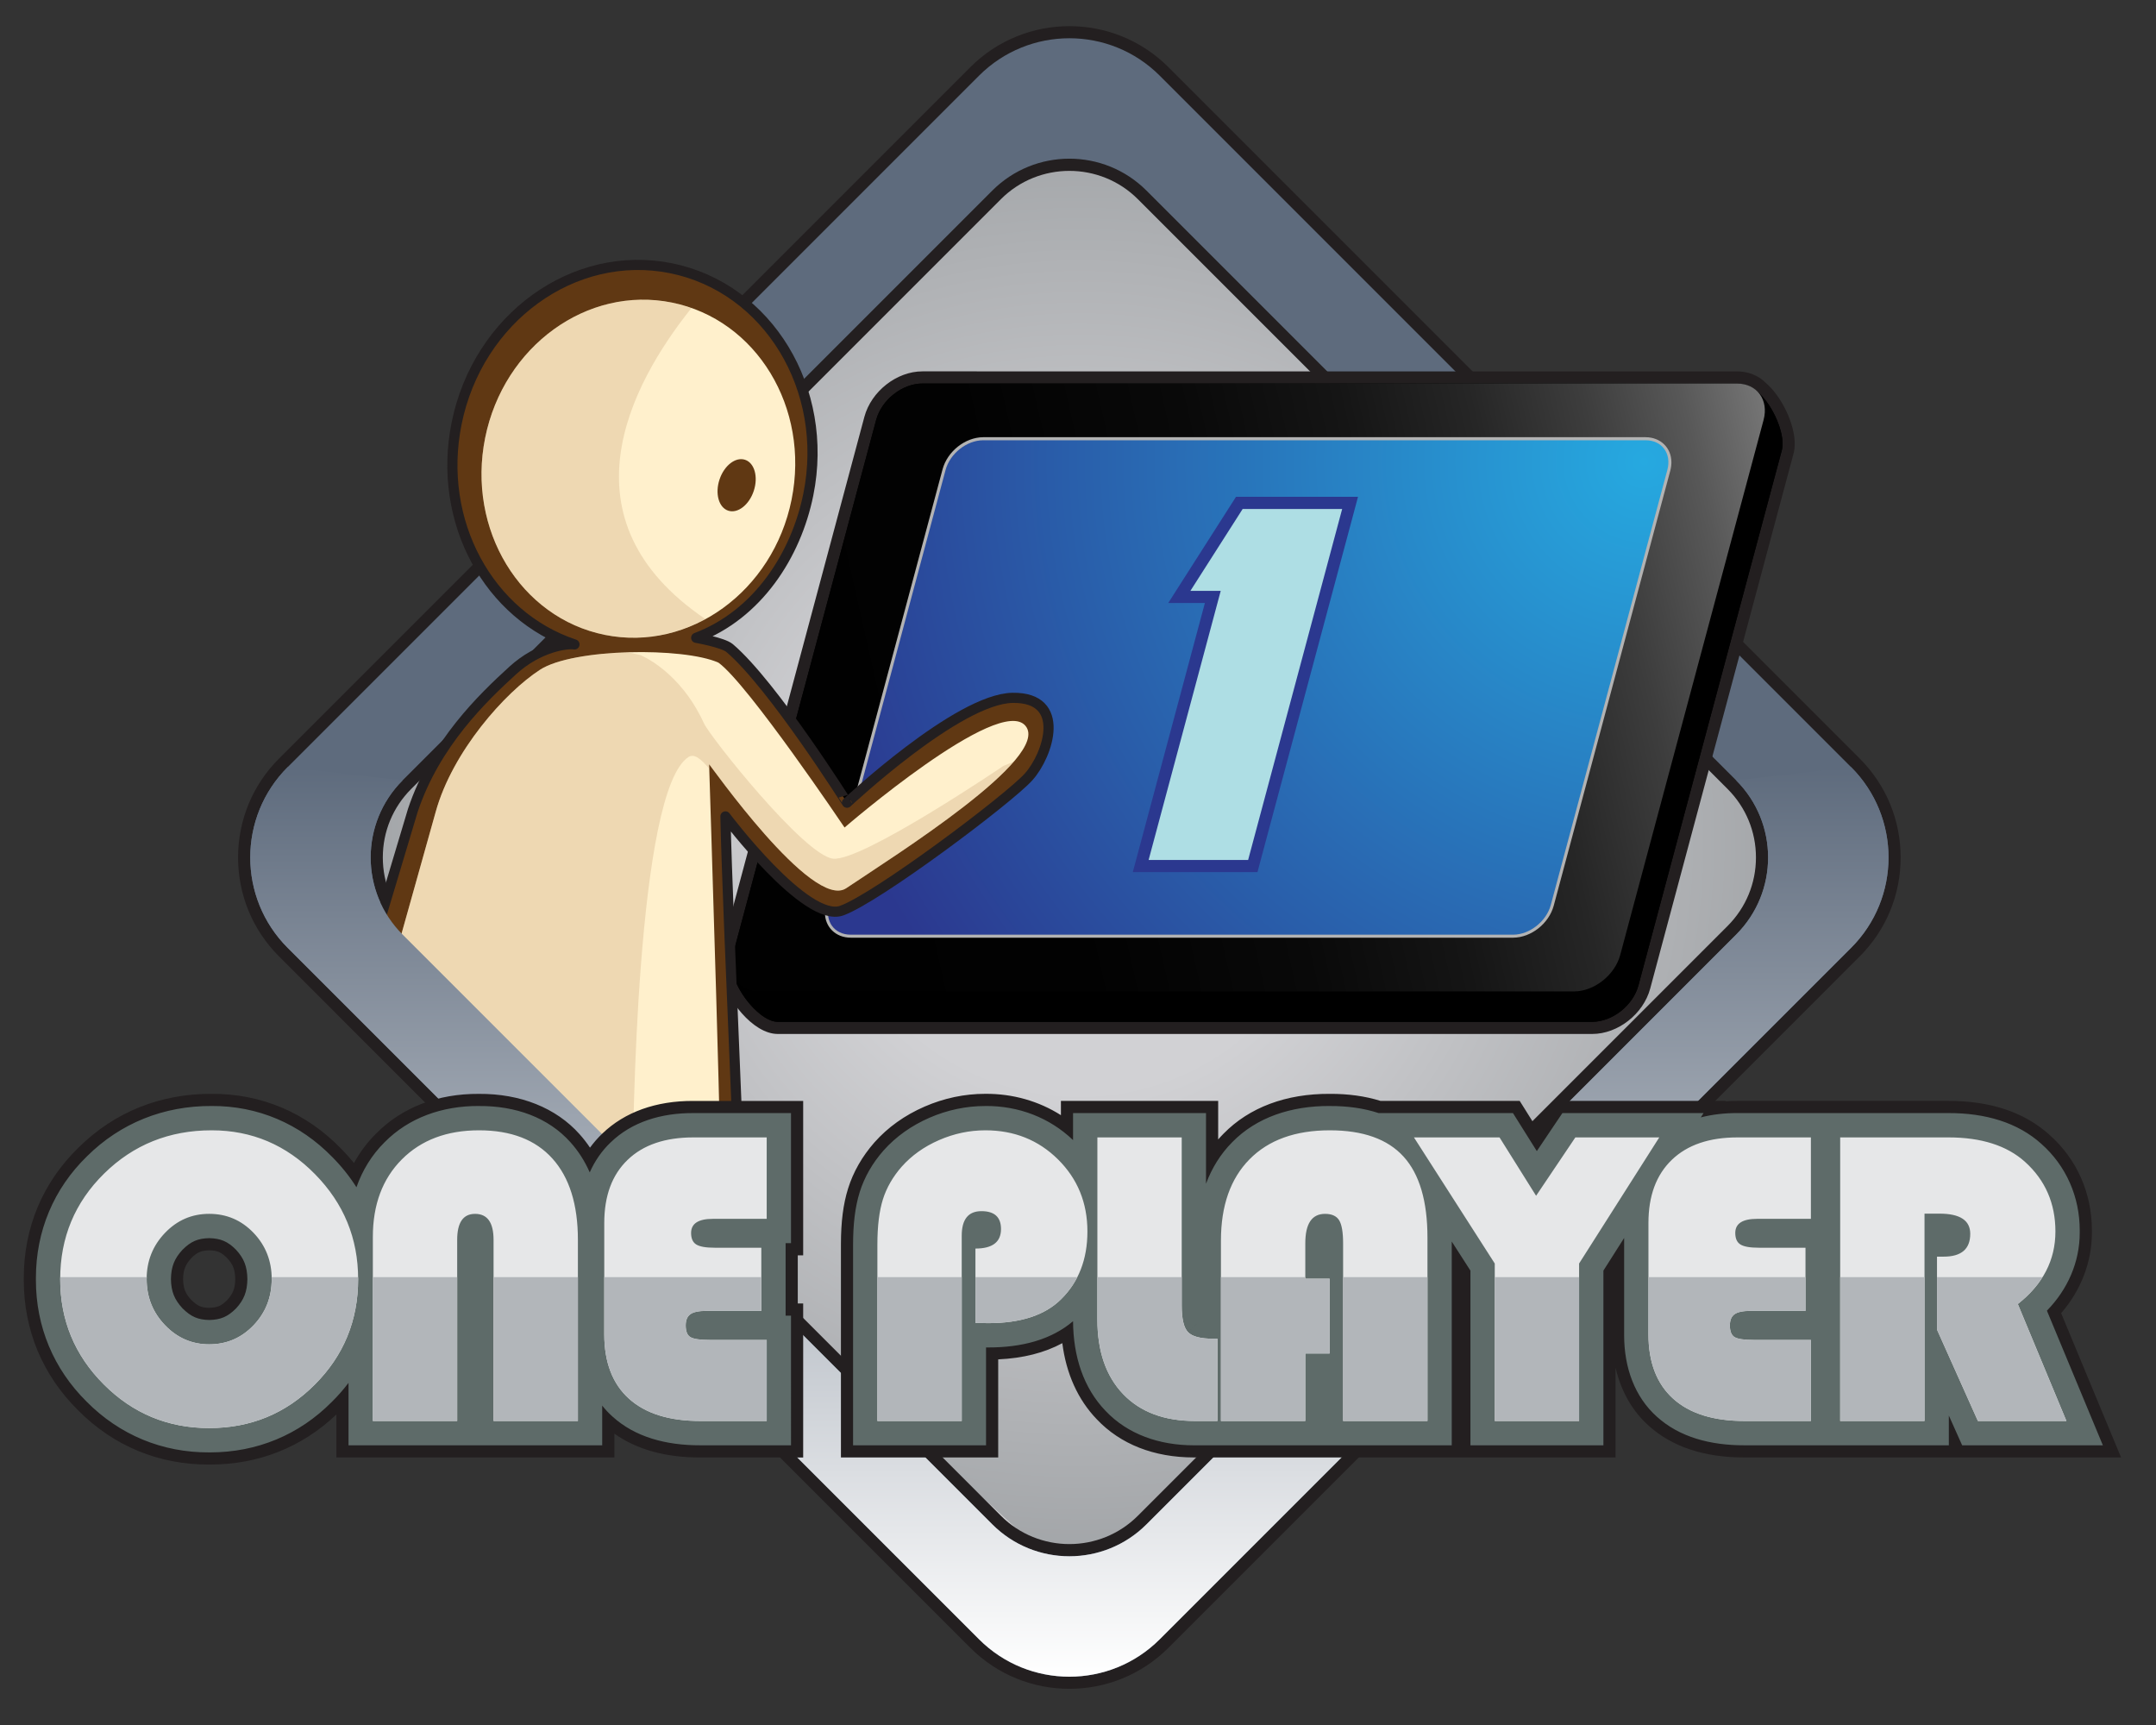 <?xml version="1.0" encoding="utf-8"?>
<!-- Generator: Adobe Illustrator 16.0.0, SVG Export Plug-In . SVG Version: 6.00 Build 0)  -->
<!DOCTYPE svg PUBLIC "-//W3C//DTD SVG 1.1//EN" "http://www.w3.org/Graphics/SVG/1.1/DTD/svg11.dtd">
<svg version="1.1" id="Layer_1" xmlns="http://www.w3.org/2000/svg" xmlns:xlink="http://www.w3.org/1999/xlink" x="0px" y="0px"
	 width="212.5px" height="170px" viewBox="0 0 212.5 170" enable-background="new 0 0 212.5 170" xml:space="preserve">
<rect x="0" y="0" width="212.5" height="170" fill="#333333" stroke="none"/>
<g>
	<g>
		<radialGradient id="SVGID_1_" cx="106.394" cy="83.022" r="74.516" gradientUnits="userSpaceOnUse">
			<stop  offset="0.33" style="stop-color:#D1D1D4"/>
			<stop  offset="1" style="stop-color:#9EA1A4"/>
		</radialGradient>
		<polygon fill="url(#SVGID_1_)" stroke="#D1D1D4" stroke-width="0.75" points="107.293,9.183 181.58,81.075 181.279,90.66 
			171.396,95.452 106.393,156.86 32.395,88.875 31.208,80.775 37.797,73.286 100.703,10.981 		"/>
		<g>
			<g>
				<path fill="#5E6B7D" d="M24.063,84.504c0-3.525,1.373-6.837,3.867-9.33L96.07,7.036c5.144-5.146,13.517-5.146,18.662,0
					l68.137,68.138c2.494,2.493,3.867,5.805,3.867,9.33c0,3.526-1.373,6.838-3.867,9.33l-68.137,68.142
					c-5.147,5.143-13.518,5.143-18.662,0L27.93,93.834C25.436,91.342,24.063,88.03,24.063,84.504L24.063,84.504z M173.667,84.504
					c0-2.709-1.056-5.257-2.971-7.175l-58.121-58.123c-3.956-3.955-10.393-3.955-14.35,0L40.102,77.329
					c-1.915,1.917-2.971,4.465-2.971,7.175c0,2.71,1.056,5.259,2.971,7.173l58.123,58.126c3.957,3.954,10.394,3.954,14.35,0
					l58.121-58.126C172.611,89.763,173.667,87.214,173.667,84.504L173.667,84.504z"/>
			</g>
			<g>
				<path fill="#231F20" d="M186.136,84.505c0,3.224-1.23,6.448-3.69,8.907l-68.139,68.139c-4.918,4.918-12.894,4.921-17.814,0
					L28.354,93.412c-2.46-2.459-3.689-5.684-3.689-8.907c0-3.223,1.229-6.447,3.689-8.906l68.139-68.14
					c4.92-4.918,12.896-4.918,17.814,0l68.139,68.14C184.905,78.058,186.136,81.282,186.136,84.505z M36.533,84.504
					c0,2.75,1.05,5.499,3.147,7.598l58.123,58.124c4.196,4.195,10.998,4.195,15.195,0l58.122-58.124
					c2.1-2.099,3.147-4.848,3.147-7.598c0-2.75-1.048-5.499-3.147-7.598l-58.122-58.124c-4.197-4.193-10.999-4.193-15.195,0
					L39.68,76.906C37.583,79.005,36.533,81.754,36.533,84.504z M187.332,84.505c0-3.684-1.433-7.148-4.039-9.754L115.155,6.612
					c-5.38-5.379-14.13-5.379-19.51,0L27.506,74.751c-2.605,2.606-4.041,6.07-4.041,9.754c0,3.686,1.436,7.148,4.041,9.754
					l68.139,68.141c5.378,5.378,14.128,5.378,19.51,0.002l68.138-68.143C185.899,91.653,187.332,88.19,187.332,84.505
					L187.332,84.505z M37.731,84.504c0-2.549,0.993-4.947,2.795-6.75L98.651,19.63c3.721-3.72,9.779-3.72,13.5,0l58.124,58.124
					c1.802,1.803,2.795,4.201,2.795,6.75c0,2.55-0.993,4.948-2.795,6.751l-58.124,58.123c-3.721,3.723-9.779,3.723-13.5,0
					L40.526,91.255C38.724,89.452,37.731,87.054,37.731,84.504L37.731,84.504z"/>
			</g>
		</g>
		<g>
			<path d="M71.508,94.993c0-0.345,0.047-0.692,0.139-1.039l14.125-52.717c0.611-2.268,2.865-4.042,5.137-4.042h80.279
				c0.993,0,1.849,0.349,2.479,1.01c1.405,1.185,2.627,3.736,2.627,5.526c0,0.295-0.032,0.568-0.097,0.811L162.071,97.26
				c-0.607,2.268-2.864,4.041-5.137,4.041h-80.28c-2,0-4.523-3.018-5.021-5.356C71.552,95.656,71.508,95.326,71.508,94.993
				L71.508,94.993z"/>
			<g>
				<path fill="#231F20" d="M175.693,43.733c0,0.236-0.022,0.457-0.076,0.653l-14.127,52.72c-0.53,1.985-2.571,3.594-4.557,3.594
					H76.655c-1.65,0-3.994-2.797-4.436-4.883c-0.072-0.259-0.113-0.535-0.113-0.826c0-0.281,0.038-0.575,0.119-0.88l14.128-52.72
					c0.532-1.986,2.572-3.595,4.558-3.595h80.277c0.864,0,1.562,0.316,2.045,0.824C174.555,39.737,175.693,42.126,175.693,43.733z
					 M176.893,43.733c0-1.958-1.269-4.629-2.839-5.989c-0.733-0.741-1.747-1.146-2.866-1.146H90.911
					c-2.531,0-5.042,1.969-5.716,4.482l-14.127,52.72c-0.105,0.396-0.159,0.795-0.159,1.19c0,0.378,0.049,0.752,0.146,1.112
					c0.508,2.296,3.118,5.796,5.601,5.796h80.279c2.531,0,5.043-1.97,5.715-4.483l14.126-52.72
					C176.852,44.403,176.893,44.079,176.893,43.733L176.893,43.733z"/>
			</g>
		</g>
		<path d="M161.49,97.106c-0.53,1.985-2.572,3.594-4.557,3.594H76.655c-1.984,0-4.986-4.054-4.455-6.04l15.95-50.274
			c0.532-1.986,2.573-3.595,4.558-3.595l79.143-2.795c1.984,0,4.298,4.404,3.767,6.39L161.49,97.106z"/>
		<linearGradient id="SVGID_2_" gradientUnits="userSpaceOnUse" x1="201.009" y1="50.084" x2="47.641" y2="84.829">
			<stop  offset="0" style="stop-color:#FFFFFF"/>
			<stop  offset="0.005" style="stop-color:#F9F9F9"/>
			<stop  offset="0.048" style="stop-color:#CBCBCB"/>
			<stop  offset="0.095" style="stop-color:#9F9F9F"/>
			<stop  offset="0.147" style="stop-color:#797979"/>
			<stop  offset="0.203" style="stop-color:#585858"/>
			<stop  offset="0.264" style="stop-color:#3D3D3D"/>
			<stop  offset="0.333" style="stop-color:#262626"/>
			<stop  offset="0.413" style="stop-color:#151515"/>
			<stop  offset="0.511" style="stop-color:#090909"/>
			<stop  offset="0.647" style="stop-color:#020202"/>
			<stop  offset="1" style="stop-color:#000000"/>
		</linearGradient>
		<path fill="url(#SVGID_2_)" d="M159.693,94.111c-0.53,1.985-2.571,3.595-4.558,3.595H74.857c-1.983,0-3.161-1.609-2.632-3.595
			l14.128-52.72c0.532-1.986,2.572-3.595,4.558-3.595h80.278c1.985,0,3.164,1.609,2.632,3.595L159.693,94.111z"/>
		<path fill="#B3B3B3" d="M83.85,92.41c-1.496-0.002-2.541-1.065-2.545-2.464l0,0c-0.003-0.269,0.034-0.552,0.114-0.835l0,0
			l11.487-42.879c0.483-1.754,2.223-3.133,3.999-3.146l0,0h65.292c1.494,0.005,2.539,1.068,2.542,2.466l0,0
			c0,0.27-0.037,0.549-0.112,0.837l0,0l-11.49,42.876c-0.481,1.756-2.222,3.134-3.996,3.145l0,0H83.85L83.85,92.41z M93.487,46.389
			l-11.49,42.878c-0.064,0.236-0.093,0.465-0.093,0.679l0,0c0.013,1.098,0.733,1.851,1.946,1.866l0,0h65.291
			c1.453,0.013,3.036-1.225,3.416-2.701l0,0l11.491-42.877c0.062-0.241,0.093-0.472,0.093-0.683l0,0
			c-0.015-1.096-0.734-1.85-1.943-1.864l0,0l-65.292-0.002c-0.006,0-0.011,0-0.017,0l0,0C95.437,43.685,93.87,44.919,93.487,46.389
			L93.487,46.389z"/>
		<radialGradient id="SVGID_3_" cx="162.065" cy="45.483" r="85.926" gradientUnits="userSpaceOnUse">
			<stop  offset="0" style="stop-color:#26A9E0"/>
			<stop  offset="1" style="stop-color:#2B388F"/>
		</radialGradient>
		<path fill="url(#SVGID_3_)" d="M152.849,89.189c-0.433,1.615-2.092,2.924-3.708,2.924H83.85c-1.615,0-2.573-1.309-2.141-2.924
			l11.489-42.877c0.433-1.616,2.093-2.924,3.707-2.924h65.292c1.615,0,2.571,1.308,2.14,2.924L152.849,89.189z"/>
		<g>
			<polygon fill="#AEDEE4" points="112.432,85.346 112.634,84.592 119.537,58.828 117.33,58.828 116.236,58.828 116.826,57.906 
				121.975,49.837 122.151,49.561 122.479,49.561 132.286,49.561 133.066,49.561 132.865,50.316 123.598,84.905 123.48,85.346 
				123.02,85.346 113.212,85.346 112.432,85.346 			"/>
			<path fill="#2B388F" d="M132.287,50.159l-9.269,34.59h-9.808l7.107-26.521h-2.988l5.15-8.069H132.287z M133.848,48.961h-1.561
				h-9.807h-0.657l-0.353,0.553l-5.15,8.069l-1.176,1.843h2.186h1.426l-6.701,25.012l-0.404,1.508h1.561h9.808h0.919l0.238-0.888
				l9.269-34.59L133.848,48.961L133.848,48.961z"/>
		</g>
		<g>
			<g>
				<path fill="#603813" stroke="#231F20" stroke-linejoin="round" d="M71.913,63.868c-0.645-0.548-3.294-1.011-3.294-1.011
					c6.065-2.284,9.847-8.157,11.053-14.131c2.093-10.382-3.97-20.362-13.544-22.293s-19.032,4.917-21.125,15.3
					C43.049,51.4,48.179,60.71,56.621,63.51c-0.696-0.128-3.517,0.22-6.087,2.568c-2.963,2.704-7.639,7.188-9.844,13.783
					l-3.395,11.33l17.375,21.631c0,0,7.824,7.622,18.328,10.17c0.334,0.081-1.273-31.977-1.497-42.535
					c0,0,7.938,10.559,11.458,9.286c3.52-1.273,16.475-11.009,18.422-13.18c1.947-2.172,3.818-7.864-1.572-7.789
					c-5.393,0.075-16.325,10.335-16.325,10.335S76.144,67.463,71.913,63.868z"/>
				<path fill="#FFF0CC" d="M47.819,43.146c-1.824,9.043,3.46,17.737,11.797,19.422c8.34,1.683,16.58-4.285,18.404-13.329
					c1.826-9.048-3.455-17.74-11.797-19.421C57.883,28.136,49.644,34.104,47.819,43.146z"/>
				
					<ellipse transform="matrix(-0.949 -0.314 0.314 -0.949 126.471 115.969)" fill="#603813" cx="72.577" cy="47.798" rx="1.779" ry="2.642"/>
			</g>
			<path fill="#FFF0CC" d="M83.241,81.553c0,0-9.549-14.191-12.432-16.251c-3.445-1.535-14.304-1.422-17.58,0.7
				c-3.475,2.25-8.631,8.062-10.277,13.978l-3.633,12.956l14.602,16.78c0,0,10.467,9.195,17.131,10.953
				c0.307,0.08-1.16-45.344-1.16-45.344c-0.026-0.151,10.16,14.462,13.518,12.206c4.774-3.208,20.2-12.869,17.673-15.988
				C98.506,68.366,83.241,81.553,83.241,81.553z"/>
		</g>
		<path opacity="0.28" fill="#C39970" d="M59.616,62.568c3.475,0.701,6.922,0.059,9.904-1.563
			c-14.412-9.761-7.471-23.01-1.375-30.64c-0.623-0.22-1.259-0.413-1.922-0.546c-8.34-1.682-16.579,4.285-18.404,13.328
			C45.995,52.189,51.279,60.883,59.616,62.568z M98.891,75.487c0,0-13.929,9.436-16.774,9.136s-12.14-12.037-12.73-13.33
			c-2.396-5.242-6.29-6.74-6.29-6.74c-0.424-0.107-0.814-0.178-1.223-0.269c-3.527,0.108-7.02,0.665-8.645,1.718
			c-3.475,2.25-8.631,8.062-10.277,13.978l-3.633,12.956l14.602,16.78c0,0,3.887,3.41,8.429,6.474
			c0.021-4.432,0.36-38.383,5.538-41.602c0.529-0.328,1.207,0.186,2.019,1.179c-0.009-0.277-0.015-0.442-0.015-0.442
			c-0.026-0.151,10.16,14.462,13.518,12.206c3.535-2.376,12.906-8.289,16.508-12.464L98.891,75.487z"/>
		<linearGradient id="SVGID_4_" gradientUnits="userSpaceOnUse" x1="105.404" y1="165.241" x2="105.401" y2="75.596">
			<stop  offset="0" style="stop-color:#FFFFFF"/>
			<stop  offset="1" style="stop-color:#5E6B7D"/>
		</linearGradient>
		<path fill="url(#SVGID_4_)" d="M28.354,75.599c-4.918,4.919-4.918,12.895,0,17.813l68.139,68.14c4.92,4.92,12.896,4.917,17.814,0
			l68.139-68.14c4.92-4.919,4.92-12.895,0-17.813l-11.325,1.308c4.196,4.196,4.196,10.999,0,15.195l-58.122,58.124
			c-4.197,4.196-10.999,4.196-15.195,0L39.68,92.102c-4.195-4.196-4.195-10.999,0-15.195L28.354,75.599z"/>
	</g>
	<g>
		<g>
			<g>
				<path fill="#5E6B69" d="M2.94,126.144v-0.19c0-4.812,1.807-9.11,5.227-12.44c3.396-3.368,7.79-5.141,12.699-5.117
					c4.707-0.026,8.972,1.779,12.324,5.22c0.656,0.662,1.262,1.372,1.805,2.122c0.616-1.357,1.451-2.562,2.488-3.595
					c2.439-2.472,5.807-3.768,9.732-3.747c3.904-0.026,7.268,1.316,9.463,3.78c0.552,0.613,1.041,1.295,1.455,2.04
					c0.461-0.775,1.015-1.472,1.656-2.082c2.078-2.002,5.039-3.057,8.555-3.04h9.621h0.6v0.6v12.819v0.6h-0.533v5.944h0.533v0.599
					v12.779v0.6h-0.6H69.04c-3.814,0.008-6.86-0.991-9.054-2.972c-0.011-0.011-0.021-0.017-0.032-0.028v2.4v0.6h-0.6H34.352h-0.601
					v-0.6v-4.499c-0.2,0.219-0.407,0.434-0.616,0.641c-3.341,3.374-7.641,5.158-12.424,5.156c-4.896,0.023-9.22-1.767-12.599-5.179
					C4.729,135.206,2.94,130.912,2.94,126.144L2.94,126.144z M23.783,126.054c-0.021-1.09-0.272-1.74-0.968-2.49
					c-0.686-0.688-1.229-0.923-2.212-0.942c-0.942,0.02-1.483,0.258-2.192,0.968c-0.689,0.747-0.944,1.398-0.963,2.475
					c0.019,1.051,0.275,1.703,0.986,2.471c0.7,0.694,1.239,0.932,2.194,0.952c0.958-0.021,1.501-0.255,2.201-0.959
					C23.51,127.794,23.762,127.138,23.783,126.054L23.783,126.054z M83.481,143.034v-0.6v-19.798
					c0.004-2.164,0.219-3.858,0.68-5.329c0.484-1.551,1.314-3.002,2.468-4.317c1.272-1.433,2.866-2.569,4.735-3.382
					c1.852-0.806,3.789-1.213,5.761-1.211c2.976-0.02,5.782,0.915,8.039,2.653v-1.357v-0.6h0.599h13.106h0.599v0.6v4.406
					c0.451-0.71,0.971-1.364,1.556-1.957c2.42-2.47,5.893-3.765,10.049-3.747c1.787-0.005,3.435,0.229,4.9,0.698h13.15h0.332
					l0.174,0.281l1.863,2.969l1.292-1.927l0.714-1.06l0.177-0.264h0.319h13.912h1.092l-0.104,0.161
					c0.759-0.109,1.55-0.164,2.367-0.161h20.78c3.986-0.011,7.205,1.063,9.563,3.189c2.563,2.272,3.978,5.458,3.978,8.96v0.129
					v0.115c0,2.852-1.108,5.607-3.13,7.809l5.363,12.909l0.347,0.829h-0.899h-13.868h-0.39l-0.156-0.354l-0.168-0.374v0.129v0.6
					h-0.599h-20.128c-3.814,0.008-6.858-0.991-9.048-2.972c-2.208-1.973-3.427-4.979-3.427-8.467v-7.532l-0.843,1.325v17.046v0.6
					h-0.599h-13.109h-0.599v-0.6v-17.037l-0.642-1v18.037v0.6h-0.602h-25.302c-3.871,0-7.033-1.239-9.251-3.577
					c-1.954-2.026-3.093-4.808-3.327-8.088c-1.939,1.29-4.43,1.967-7.419,2.021v9.044v0.6h-0.601H84.081H83.481L83.481,143.034z"/>
				<path fill="#231F20" d="M207.263,142.436h-13.869l-1.313-2.935v2.935h-20.127c-3.427,0.007-6.442-0.826-8.647-2.817
					c-2.195-1.962-3.228-4.858-3.228-8.026c0-0.038,0-0.075,0-0.112v-9.478l-2.043,3.215v17.219h-13.106v-17.215l-1.843-2.871
					v20.086h-25.305c-0.033,0-0.064,0-0.099,0c-3.433,0-6.541-1.095-8.714-3.391c-2.175-2.256-3.186-5.366-3.206-8.842
					c-2.15,1.833-5.063,2.596-8.39,2.589l-0.186-0.003v9.646H84.081v-19.8c0.003-1.964,0.188-3.658,0.652-5.148
					c0.467-1.496,1.27-2.876,2.348-4.104c1.226-1.379,2.766-2.461,4.522-3.226c1.759-0.766,3.626-1.162,5.522-1.159v-0.003
					c3.275-0.021,6.323,1.146,8.638,3.362v-2.663h13.104v6.962c0.578-1.547,1.431-2.931,2.58-4.091
					c2.397-2.449,5.8-3.588,9.622-3.57v0.003c1.722-0.007,3.347,0.212,4.81,0.696h13.242l2.351,3.748l1.808-2.69l0.714-1.058h13.911
					l-0.269,0.425c1.139-0.294,2.355-0.433,3.623-0.425h20.779c3.624-0.011,6.816,0.917,9.164,3.035
					c2.444,2.166,3.78,5.22,3.78,8.521c0,0.038-0.001,0.077-0.001,0.115c0,0.039,0.001,0.077,0.001,0.115
					c0,2.901-1.186,5.587-3.234,7.687L207.263,142.436z M117.098,131.286l0.845-0.818v-0.002L117.098,131.286z M77.965,142.436
					h-8.927c-3.431,0.007-6.444-0.826-8.651-2.817c-0.379-0.338-0.723-0.704-1.033-1.096v3.913H34.351v-6.155
					c-0.493,0.653-1.039,1.278-1.64,1.87c-3.219,3.255-7.398,4.984-12.002,4.983h-0.094c-4.621,0.021-8.824-1.718-12.078-5.001
					c-3.261-3.229-4.998-7.398-4.998-11.982c0-0.031,0-0.064,0-0.097c0-0.034,0-0.069,0-0.104c0-4.617,1.752-8.804,5.045-12.007
					c3.289-3.262,7.56-4.97,12.277-4.947c4.545-0.024,8.689,1.742,11.898,5.038c0.913,0.921,1.705,1.915,2.373,2.97
					c0.589-1.675,1.511-3.181,2.773-4.436c2.377-2.408,5.672-3.592,9.307-3.572v0.003c3.594-0.025,6.83,1.123,9.018,3.576
					c0.79,0.878,1.416,1.873,1.896,2.965c0.494-1.116,1.182-2.121,2.073-2.969l0.001,0.002c2.074-2.003,4.955-2.894,8.14-2.878
					h9.624v12.819h-0.533v7.142h0.533V142.436z M16.848,126.054c0.021,1.231,0.344,2.022,1.145,2.887
					c0.84,0.832,1.527,1.12,2.623,1.146c1.138-0.026,1.826-0.319,2.641-1.133l0.002,0.001c0.779-0.849,1.104-1.645,1.125-2.901
					c-0.021-1.257-0.346-2.052-1.127-2.898c-0.814-0.815-1.503-1.108-2.641-1.136c-1.113,0.027-1.801,0.315-2.63,1.146
					C17.192,124.025,16.87,124.818,16.848,126.054z M209.058,143.634l-0.69-1.658l-5.218-12.562
					c1.959-2.264,3.031-5.053,3.031-7.933v-0.123v-0.107c0-3.68-1.485-7.024-4.183-9.417c-2.468-2.225-5.821-3.349-9.963-3.338
					h-20.776c-0.402-0.002-0.802,0.01-1.191,0.036l0.021-0.036h-2.184h-13.911h-0.637L153,109.023l-0.713,1.058l-0.781,1.162
					l-1.368-2.186l-0.354-0.562h-0.662h-13.054c-1.497-0.469-3.18-0.704-5.002-0.695c-4.313-0.022-7.938,1.336-10.474,3.928
					c-0.182,0.183-0.356,0.372-0.526,0.566v-2.6v-1.199h-1.198h-13.104h-1.198v1.199v0.207c-2.178-1.386-4.747-2.121-7.448-2.104
					c-2.049,0-4.068,0.423-5.993,1.261c-1.952,0.85-3.614,2.035-4.94,3.528c-1.215,1.386-2.086,2.912-2.596,4.543
					c-0.479,1.533-0.703,3.283-0.705,5.504v19.802v1.198h1.197h13.107h1.197v-1.198v-8.468c2.451-0.11,4.564-0.646,6.32-1.597
					c0.381,3.006,1.538,5.572,3.401,7.505c2.324,2.456,5.637,3.758,9.576,3.758h0.099h25.305h0.645h1.198h13.106h1.199v-1.198
					v-7.645c0.53,2.298,1.646,4.27,3.271,5.722c2.302,2.077,5.482,3.129,9.449,3.121h20.125h0.536h0.777h13.869H209.058
					L209.058,143.634z M79.163,143.634v-1.198v-12.78v-1.198h-0.533v-4.745h0.533v-1.198v-12.819v-1.199h-1.197h-9.624
					c-3.671-0.018-6.774,1.095-8.972,3.215c-0.446,0.424-0.854,0.889-1.218,1.39c-0.313-0.47-0.658-0.912-1.03-1.327
					c-2.308-2.588-5.83-4.001-9.918-3.973c-4.076-0.025-7.591,1.334-10.149,3.927c-0.856,0.851-1.581,1.816-2.166,2.887
					c-0.399-0.493-0.827-0.969-1.278-1.424c-3.457-3.552-7.871-5.419-12.754-5.392c-5.06-0.024-9.6,1.806-13.115,5.294
					c-3.529,3.434-5.399,7.883-5.399,12.857v0.115v0.086c0,4.928,1.851,9.366,5.354,12.833c3.487,3.521,7.96,5.372,12.928,5.348
					h0.087c4.758,0.002,9.048-1.702,12.443-4.933v3.037v1.198h1.198h25.003h1.199v-1.198v-1.149
					c2.199,1.565,5.049,2.354,8.487,2.348h8.925H79.163L79.163,143.634z M18.047,126.054c0.018-0.918,0.219-1.425,0.819-2.076
					c0.571-0.569,0.96-0.739,1.778-0.759c0.775,0.02,1.168,0.188,1.762,0.784c0.566,0.613,0.764,1.124,0.779,2.071
					c-0.016,0.907-0.213,1.42-0.811,2.07c-0.562,0.557-0.953,0.725-1.786,0.744c-0.75-0.02-1.139-0.19-1.753-0.8
					C18.267,127.472,18.065,126.968,18.047,126.054L18.047,126.054z"/>
			</g>
		</g>
		<g>
			<path fill="#E6E7E8" d="M20.862,111.393c-4.178,0-7.709,1.421-10.596,4.259c-2.888,2.842-4.332,6.308-4.332,10.402
				c0,4.057,1.434,7.516,4.301,10.383s6.328,4.3,10.381,4.3c4.082,0,7.551-1.426,10.402-4.28c2.854-2.852,4.281-6.319,4.281-10.402
				c0-4.014-1.416-7.459-4.25-10.34C28.217,112.834,24.822,111.393,20.862,111.393z M24.989,130.61
				c-1.195,1.25-2.652,1.875-4.373,1.875c-1.691,0-3.143-0.629-4.35-1.884c-1.209-1.257-1.812-2.771-1.812-4.548
				c0-1.773,0.6-3.288,1.802-4.544c1.202-1.257,2.654-1.884,4.36-1.884c1.721,0,3.178,0.625,4.373,1.872
				c1.194,1.249,1.791,2.769,1.791,4.556C26.78,127.844,26.183,129.361,24.989,130.61z M47.213,111.393
				c-3.168,0-5.703,0.957-7.607,2.866c-1.905,1.913-2.857,4.459-2.857,7.64v18.142h8.312v-17.855c0-1.706,0.588-2.559,1.763-2.559
				c1.216,0,1.822,0.853,1.822,2.559v17.855h8.313v-17.855c0-3.48-0.837-6.148-2.509-8.007
				C52.778,112.321,50.366,111.393,47.213,111.393z M61.862,114.302c-1.537,1.475-2.305,3.549-2.305,6.225v10.955
				c0,2.771,0.812,4.891,2.437,6.358c1.624,1.467,3.974,2.2,7.044,2.2h6.531v-7.985h-5.588c-0.971,0-1.613-0.092-1.927-0.276
				s-0.47-0.569-0.47-1.156c0-0.52,0.152-0.888,0.461-1.107c0.306-0.217,0.828-0.327,1.566-0.327h5.426v-6.225h-4.587
				c-0.874,0-1.481-0.105-1.823-0.318c-0.342-0.211-0.511-0.59-0.511-1.135c0-0.93,0.718-1.393,2.149-1.393h5.303v-8.026h-7.227
				C65.557,112.091,63.395,112.827,61.862,114.302z M97.125,111.393c-1.57,0-3.092,0.321-4.566,0.963
				c-1.475,0.643-2.703,1.516-3.687,2.621c-0.872,0.997-1.49,2.072-1.853,3.226c-0.361,1.154-0.542,2.631-0.542,4.434v17.404h8.313
				v-18.265c0-1.611,0.648-2.416,1.945-2.416c1.283,0,1.926,0.587,1.926,1.761c0,1.284-0.841,1.925-2.52,1.925v7.33l1.27,0.021
				c3.194,0,5.583-0.784,7.166-2.354c1.734-1.707,2.601-3.933,2.601-6.677c0-2.825-0.967-5.193-2.898-7.106
				C102.35,112.35,99.965,111.393,97.125,111.393z M117.097,131.287c-0.417-0.431-0.624-1.294-0.624-2.591v-16.605h-8.313v17.938
				c0,3.139,0.847,5.593,2.539,7.359c1.692,1.77,4.055,2.652,7.086,2.652h2.212v-8.108h-0.431
				C118.336,131.932,117.514,131.718,117.097,131.287z M131.069,111.393c-3.4,0-6.037,0.953-7.914,2.857
				c-1.877,1.905-2.817,4.576-2.817,8.017v17.773h8.315v-6.654h2.394v-7.371h-2.394v-3.482c0-1.938,0.647-2.906,1.945-2.906
				c0.667,0,1.133,0.21,1.393,0.634c0.259,0.424,0.388,1.183,0.388,2.272v17.508h8.315v-18.06c0-3.604-0.786-6.271-2.357-7.997
				C136.769,112.257,134.346,111.393,131.069,111.393z M155.271,112.091l-3.87,5.753l-3.605-5.753h-8.435l7.965,12.428v15.521h8.313
				v-15.521l7.902-12.428H155.271z M164.778,114.302c-1.535,1.475-2.304,3.549-2.304,6.225v10.955c0,2.771,0.813,4.891,2.437,6.358
				c1.624,1.467,3.972,2.2,7.044,2.2h6.532v-7.985h-5.59c-0.972,0-1.611-0.092-1.927-0.276c-0.312-0.185-0.47-0.569-0.47-1.156
				c0-0.52,0.154-0.888,0.46-1.107c0.31-0.217,0.83-0.327,1.567-0.327h5.427v-6.225h-4.587c-0.875,0-1.481-0.105-1.823-0.318
				c-0.341-0.211-0.512-0.59-0.512-1.135c0-0.93,0.717-1.393,2.149-1.393h5.305v-8.026h-7.229
				C168.474,112.091,166.313,112.827,164.778,114.302z M198.879,128.512c2.471-1.938,3.707-4.32,3.707-7.146
				c0-2.771-0.998-5.058-2.991-6.859c-1.788-1.61-4.306-2.415-7.556-2.415h-10.667v27.949h8.312v-20.436h1.476
				c2.02,0,3.031,0.662,3.031,1.987c0,1.501-0.873,2.251-2.622,2.251h-0.655v7.188l4.035,9.01h8.722L198.879,128.512z"/>
			<path fill="#B2B6BA" d="M128.653,125.862h-8.315v14.178h8.315v-6.654h2.394v-7.371h-2.394V125.862z M170.971,131.778
				c-0.312-0.185-0.47-0.569-0.47-1.156c0-0.52,0.154-0.888,0.46-1.107c0.31-0.217,0.83-0.327,1.567-0.327h5.427v-3.325h-15.48
				v5.619c0,2.771,0.813,4.891,2.437,6.358c1.624,1.467,3.972,2.2,7.044,2.2h6.532v-7.985h-5.59
				C171.926,132.055,171.286,131.963,170.971,131.778z M147.325,140.04h8.313v-14.178h-8.313V140.04z M181.372,140.04h8.312v-14.178
				h-8.312V140.04z M26.764,125.862c0.001,0.065,0.016,0.126,0.016,0.191c0,1.79-0.597,3.308-1.791,4.557
				c-1.195,1.25-2.652,1.875-4.373,1.875c-1.691,0-3.143-0.629-4.35-1.884c-1.209-1.257-1.812-2.771-1.812-4.548
				c0-0.065,0.015-0.126,0.018-0.191H5.942c0,0.065-0.008,0.126-0.008,0.191c0,4.057,1.434,7.516,4.301,10.383s6.328,4.3,10.381,4.3
				c4.082,0,7.551-1.426,10.402-4.28c2.854-2.852,4.281-6.319,4.281-10.402c0-0.065-0.009-0.126-0.01-0.191H26.764z
				 M198.879,128.512c1.026-0.806,1.826-1.69,2.426-2.649h-10.392v5.168l4.035,9.01h8.722L198.879,128.512z M132.379,140.04h8.315
				v-14.178h-8.315V140.04z M48.646,140.04h8.313v-14.178h-8.313V140.04z M117.097,131.287c-0.417-0.431-0.624-1.294-0.624-2.591
				v-2.834h-8.313v4.166c0,3.139,0.847,5.593,2.539,7.359c1.692,1.77,4.055,2.652,7.086,2.652h2.212v-8.108h-0.431
				C118.336,131.932,117.514,131.718,117.097,131.287z M36.749,140.04h8.312v-14.178h-8.312V140.04z M68.054,131.778
				c-0.313-0.185-0.47-0.569-0.47-1.156c0-0.52,0.152-0.888,0.461-1.107c0.306-0.217,0.828-0.327,1.566-0.327h5.426v-3.325h-15.48
				v5.619c0,2.771,0.812,4.891,2.437,6.358c1.624,1.467,3.974,2.2,7.044,2.2h6.531v-7.985h-5.588
				C69.01,132.055,68.368,131.963,68.054,131.778z M86.478,140.04h8.313v-14.178h-8.313V140.04z M96.143,130.375l1.27,0.021
				c3.194,0,5.583-0.784,7.166-2.354c0.661-0.651,1.195-1.378,1.603-2.18H96.143V130.375z"/>
		</g>
	</g>
</g>
</svg>
